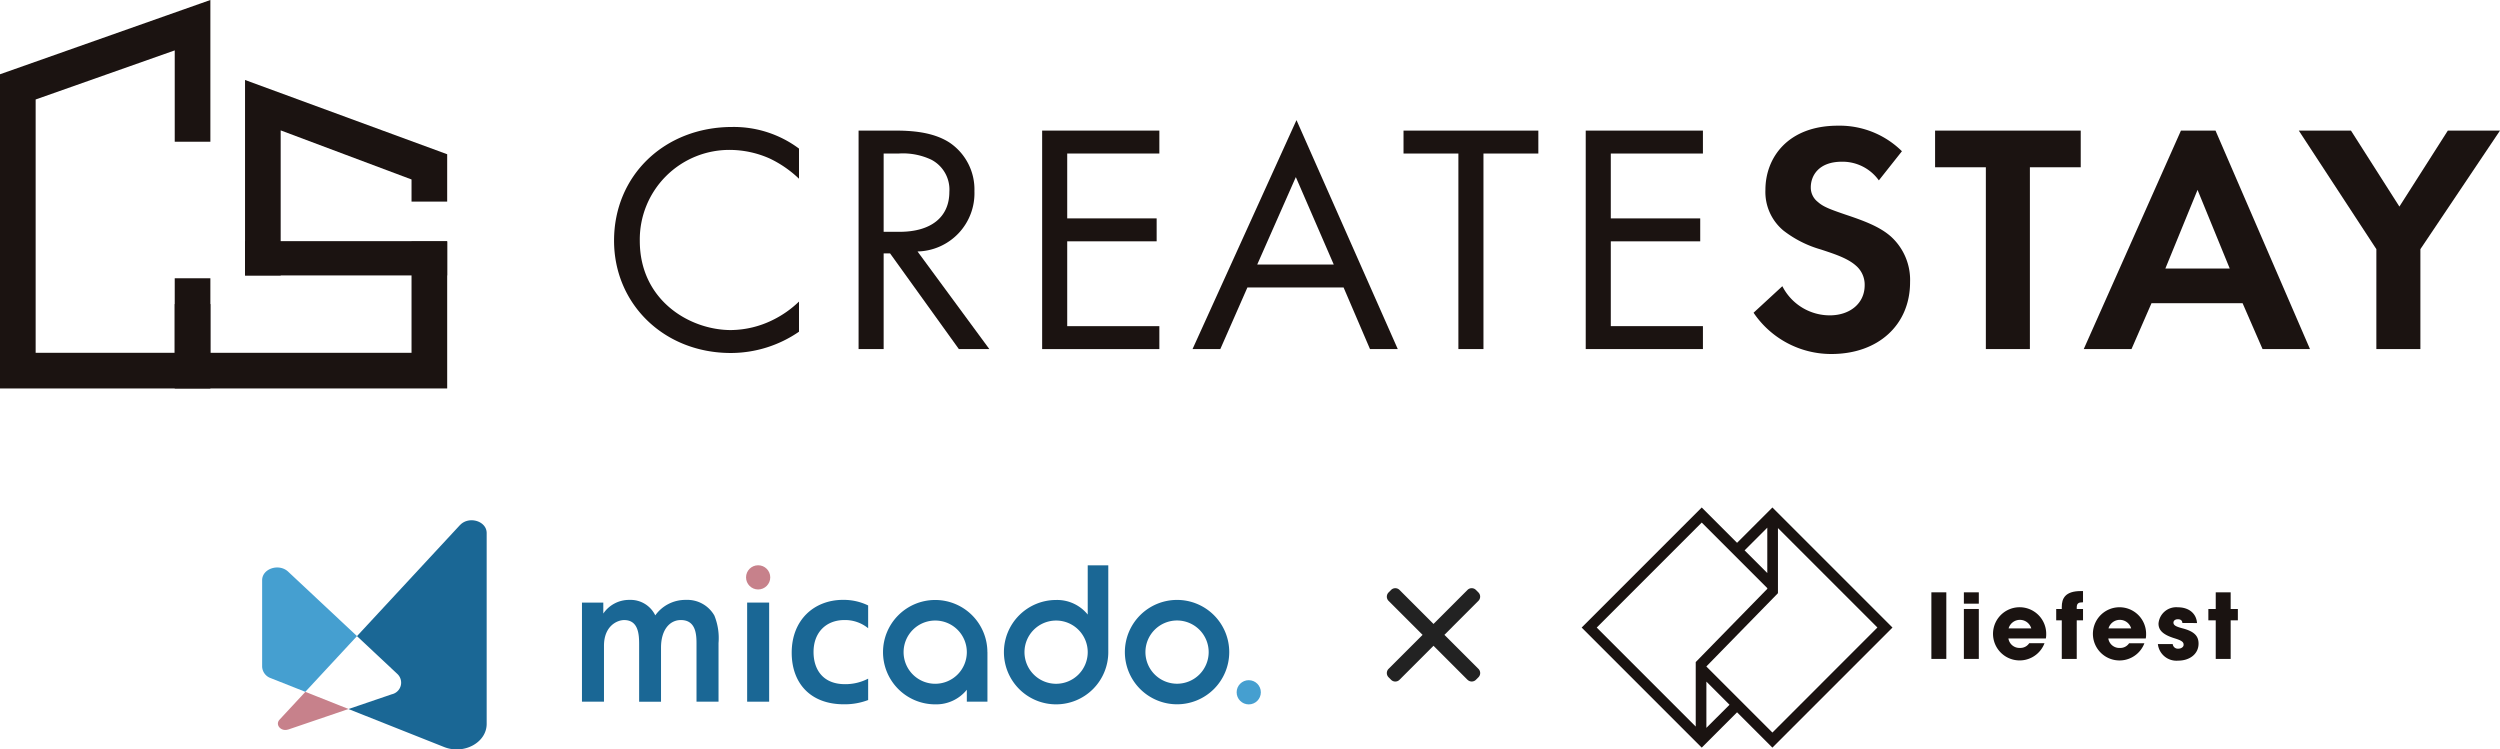 <svg xmlns="http://www.w3.org/2000/svg" xmlns:xlink="http://www.w3.org/1999/xlink" width="420.094" height="125.936" viewBox="0 0 420.094 125.936">
  <defs>
    <clipPath id="clip-path">
      <rect id="長方形_101" data-name="長方形 101" width="420.094" height="65.275" fill="none"/>
    </clipPath>
  </defs>
  <g id="グループ_1222" data-name="グループ 1222" transform="translate(-509.953 -321.032)">
    <g id="グループ_28" data-name="グループ 28" transform="translate(60.14 0.329)">
      <g id="_レイヤー_2-2" transform="translate(493.861 408.128)">
        <path id="パス_5" data-name="パス 5" d="M67.465,31.511v-9.6c0-1.626-.084-4.115-2.517-4.115-1.18,0-3.39.994-3.39,4.319v9.391h-3.7V14.856h3.586V16.7a5.239,5.239,0,0,1,4.422-2.294,4.6,4.6,0,0,1,4.31,2.6,6.214,6.214,0,0,1,5.146-2.6,5.232,5.232,0,0,1,4.784,2.629,10.074,10.074,0,0,1,.7,4.617v9.856h-3.7v-9.6c0-1.486,0-4.115-2.629-4.115-1.876,0-3.335,1.635-3.335,4.635V31.52h-3.7Z" transform="translate(-4.114 -1.026)" fill="#1a6795"/>
        <path id="パス_6" data-name="パス 6" d="M108.647,27.637a8.3,8.3,0,0,1-3.892.929c-3.753,0-5.285-2.517-5.285-5.406,0-3.279,2.1-5.369,5.2-5.369a6.131,6.131,0,0,1,3.976,1.375V15.338a9.444,9.444,0,0,0-4.226-.938c-4.812,0-8.62,3.335-8.62,8.871,0,5.174,3.186,8.676,8.759,8.676a11,11,0,0,0,4.087-.715v-3.6Z" transform="translate(-6.812 -1.025)" fill="#1a6795"/>
        <rect id="長方形_15" data-name="長方形 15" width="3.697" height="16.655" transform="translate(81.501 13.83)" fill="#1a6795"/>
        <circle id="楕円形_3" data-name="楕円形 3" cx="2.034" cy="2.034" r="2.034" transform="translate(81.315 7.56)" fill="#c7818b"/>
        <path id="パス_7" data-name="パス 7" d="M164.839,14.41a8.769,8.769,0,1,0,8.769,8.769,8.767,8.767,0,0,0-8.769-8.769Zm0,14.082a5.313,5.313,0,1,1,5.313-5.313A5.312,5.312,0,0,1,164.839,28.492Z" transform="translate(-11.098 -1.026)" fill="#1a6795"/>
        <path id="パス_8" data-name="パス 8" d="M129.857,23.189a8.769,8.769,0,1,0-8.769,8.769,6.6,6.6,0,0,0,5.313-2.452v2.006h3.465V23.189h0ZM121.089,28.5a5.313,5.313,0,1,1,5.313-5.313h0A5.312,5.312,0,0,1,121.089,28.5Z" transform="translate(-7.987 -1.026)" fill="#1a6795"/>
        <path id="パス_9" data-name="パス 9" d="M148.272,8.15v8.276a6.6,6.6,0,0,0-5.313-2.452,8.769,8.769,0,1,0,8.769,8.769h0V8.15h-3.465Zm0,14.593a5.313,5.313,0,1,1-5.313-5.313,5.312,5.312,0,0,1,5.313,5.313Z" transform="translate(-9.542 -0.58)" fill="#1a6795"/>
        <circle id="楕円形_4" data-name="楕円形 4" cx="2.034" cy="2.034" r="2.034" transform="translate(163.754 26.872)" fill="#459fd0"/>
        <path id="パス_10" data-name="パス 10" d="M4.578,37.375,14.721,33.92,7.467,31.04,3.129,35.712c-.8.864.26,2.062,1.458,1.653Z" transform="translate(-0.203 -2.208)" fill="#c7818b"/>
        <path id="パス_11" data-name="パス 11" d="M0,10.686V25.195a2.148,2.148,0,0,0,1.449,1.941l5.806,2.3,8.685-9.363L4.375,9.246C2.833,7.8,0,8.726,0,10.686Z" transform="translate(0 -0.608)" fill="#459fd0"/>
        <path id="パス_12" data-name="パス 12" d="M34.346.817,17.05,19.47l6.772,6.344a2,2,0,0,1-.929,3.428l-7.273,2.48L31.68,38.1c3.335,1.328,7.162-.743,7.162-3.883V2.146c0-2.034-3.01-2.917-4.487-1.328Z" transform="translate(-1.111 -0.001)" fill="#1a6795"/>
      </g>
      <g id="グループ_3" data-name="グループ 3" transform="translate(715.592 405.978)">
        <path id="パス_1" data-name="パス 1" d="M203.116,524.715l-20.177-20.177L177,510.475l-5.937-5.937-20.177,20.177,20.177,20.177L177,538.955l5.937,5.937Zm-20.177,17.643-11.094-11.093v-.019l12.026-12.307V508l16.71,16.71Zm-.859-34.427v7.623l-3.812-3.812Zm-11.016-.859,11.016,11.016v.121l-12.026,12.307v10.835L153.42,524.717Zm.782,34.5V533.8l3.888,3.888Z" transform="translate(-150.887 -504.538)" fill="#1a1311"/>
        <g id="グループ_1" data-name="グループ 1" transform="translate(58.765 14.047)">
          <path id="パス_2" data-name="パス 2" d="M745.4,659.972v-11.19h2.51v11.19Z" transform="translate(-745.4 -648.571)" fill="#1a1311"/>
          <path id="パス_3" data-name="パス 3" d="M800.627,650.688v-1.905h2.51v1.905Zm0,9.284V651.58h2.51v8.392Z" transform="translate(-795.166 -648.571)" fill="#1a1311"/>
          <path id="パス_4" data-name="パス 4" d="M853.619,679.416A1.878,1.878,0,0,0,855.584,681a1.765,1.765,0,0,0,1.527-.787h2.571a4.469,4.469,0,1,1,.287-1.466,3.2,3.2,0,0,1-.06.665Zm3.841-1.694a1.982,1.982,0,0,0-3.811,0Z" transform="translate(-840.674 -671.448)" fill="#1a1311"/>
          <path id="パス_5-2" data-name="パス 5" d="M958.518,658.042v-6.487h-.937v-1.905h.937V649.3c0-1.391.545-2.661,3.22-2.661h.348v1.892H962c-.65,0-.968.167-.968.862v.257h1.057v1.905h-1.057v6.485Z" transform="translate(-936.606 -646.64)" fill="#1a1311"/>
          <path id="パス_6-2" data-name="パス 6" d="M1023.422,679.416a1.878,1.878,0,0,0,1.966,1.588,1.763,1.763,0,0,0,1.527-.787h2.571a4.47,4.47,0,1,1,.287-1.466,3.2,3.2,0,0,1-.06.665Zm3.841-1.694a1.981,1.981,0,0,0-3.81,0Z" transform="translate(-993.691 -671.448)" fill="#1a1311"/>
          <path id="パス_7-2" data-name="パス 7" d="M1134.555,676.821c-.015-.484-.363-.635-.771-.635-.424,0-.726.242-.726.56,0,.453.408.68,1.572.983,2,.529,2.646,1.331,2.646,2.556,0,1.754-1.509,2.858-3.417,2.858a3.141,3.141,0,0,1-3.418-2.782h2.495a.866.866,0,0,0,.952.771c.438,0,.877-.257.877-.65,0-.469-.287-.71-1.542-1.1-2.117-.65-2.676-1.482-2.676-2.466a2.989,2.989,0,0,1,3.251-2.737c1.814,0,3.1,1,3.22,2.646Z" transform="translate(-1092.38 -671.453)" fill="#1a1311"/>
          <path id="パス_8-2" data-name="パス 8" d="M1217.5,659.972v-6.487h-1.24V651.58h1.24v-2.8h2.51v2.8h1.208v1.906h-1.208v6.487Z" transform="translate(-1169.717 -648.571)" fill="#1a1311"/>
        </g>
      </g>
      <path id="合体_1" data-name="合体 1" d="M13.661,15.5,7.949,9.783,2.237,15.5a1,1,0,0,1-1.415,0L.4,15.076a1,1,0,0,1,0-1.415L6.115,7.949.4,2.237A1,1,0,0,1,.4.824L.824.4A1,1,0,0,1,2.237.4L7.949,6.115,13.661.4a1,1,0,0,1,1.414,0l.42.42a1,1,0,0,1,0,1.414L9.783,7.949,15.5,13.661a1,1,0,0,1,0,1.415l-.419.419a1,1,0,0,1-1.415,0Z" transform="translate(682.746 419.434)" fill="#222"/>
    </g>
    <g id="グループ_26" data-name="グループ 26" transform="translate(509.953 321.032)">
      <rect id="長方形_100" data-name="長方形 100" width="33.969" height="5.76" transform="translate(41.174 40.522)" fill="#1b1311"/>
      <path id="パス_47" data-name="パス 47" d="M151.064,153.848v18.69h-33.8v-8.191h-5.99v14.181h45.782v-24.68Z" transform="translate(-81.911 -113.253)" fill="#1b1311"/>
      <path id="パス_48" data-name="パス 48" d="M156.043,50.931V83.786h5.99V59.4l21.988,8.25v3.72h5.99V63.41Z" transform="translate(-114.868 -37.492)" fill="#1b1311"/>
      <path id="パス_49" data-name="パス 49" d="M35.351,0,0,12.48v52.8H35.351V46.755h-5.99v12.53H5.99V16.717l23.371-8.25V23.819h5.99Z" transform="translate(0 0)" fill="#1b1311"/>
      <g id="グループ_27" data-name="グループ 27">
        <g id="グループ_26-2" data-name="グループ 26" clip-path="url(#clip-path)">
          <path id="パス_50" data-name="パス 50" d="M422.123,89.564a18.722,18.722,0,0,0-4.952-3.412,16.627,16.627,0,0,0-6.545-1.431,15.049,15.049,0,0,0-15.255,15.3c0,9.963,8.368,14.972,15.311,14.972a16.215,16.215,0,0,0,7.059-1.706,17.242,17.242,0,0,0,4.382-3.083v5.064a20.241,20.241,0,0,1-11.441,3.578c-11.27,0-19.637-8.257-19.637-18.88,0-10.954,8.481-19.1,19.865-19.1A18.313,18.313,0,0,1,422.123,84.5Z" transform="translate(-287.861 -59.53)" fill="#1b1311"/>
          <path id="パス_51" data-name="パス 51" d="M552.859,83.162c2.561,0,6.375.165,9.221,2.037a9.489,9.489,0,0,1,4.155,8.146,9.78,9.78,0,0,1-9.563,10.128l12.067,16.4h-5.122L552.062,103.8H550.98v16.073h-4.212V83.162Zm-1.879,17.009h2.675c5.237,0,8.368-2.422,8.368-6.716a5.664,5.664,0,0,0-3.017-5.394,11.14,11.14,0,0,0-5.464-1.046H550.98Z" transform="translate(-402.494 -61.218)" fill="#1b1311"/>
          <path id="パス_52" data-name="パス 52" d="M683.364,87.015H667.881v10.9h15.028v3.853H667.881v14.257h15.483v3.853H663.669V83.162h19.695Z" transform="translate(-488.549 -61.218)" fill="#1b1311"/>
          <path id="パス_53" data-name="パス 53" d="M784.815,104.614H768.65L764.1,114.962h-4.668L776.9,76.486l17.019,38.476h-4.667Zm-1.651-3.853-6.375-14.7-6.489,14.7Z" transform="translate(-559.041 -56.304)" fill="#1b1311"/>
          <path id="パス_54" data-name="パス 54" d="M907.232,87.015v32.862h-4.213V87.015H893.8V83.162h22.654v3.853Z" transform="translate(-657.955 -61.218)" fill="#1b1311"/>
          <path id="パス_55" data-name="パス 55" d="M1029.53,87.015h-15.481v10.9h15.026v3.853h-15.026v14.257h15.481v3.853h-19.694V83.162h19.694Z" transform="translate(-743.374 -61.218)" fill="#1b1311"/>
          <path id="パス_56" data-name="パス 56" d="M1137.751,89.224a7.511,7.511,0,0,0-6.2-3.137c-3.985,0-5.237,2.422-5.237,4.293a3.05,3.05,0,0,0,1.2,2.477c.911.826,2.163,1.266,4.554,2.092,2.959.991,5.748,1.982,7.683,3.688a9.831,9.831,0,0,1,3.245,7.706c0,7.156-5.351,12.055-13.207,12.055a15.733,15.733,0,0,1-13.091-6.935l4.837-4.459a8.941,8.941,0,0,0,7.97,4.9c3.357,0,5.863-1.981,5.863-5.064a4.2,4.2,0,0,0-1.481-3.3c-1.423-1.266-3.7-1.982-5.862-2.7a18.5,18.5,0,0,1-6.319-3.193,8.431,8.431,0,0,1-3.017-6.825c0-5.395,3.757-10.789,12.183-10.789a14.881,14.881,0,0,1,10.757,4.294Z" transform="translate(-822.033 -58.913)" fill="#1b1311"/>
          <path id="パス_57" data-name="パス 57" d="M1248.232,89.327v30.549h-7.4V89.327H1232.3V83.162h24.476v6.165Z" transform="translate(-907.134 -61.219)" fill="#1b1311"/>
          <path id="パス_58" data-name="パス 58" d="M1353.677,112.17h-15.31l-3.359,7.706h-8.026l16.335-36.714h5.807L1365,119.876h-7.969Zm-2.163-5.834-5.408-13.211-5.407,13.211Z" transform="translate(-976.836 -61.218)" fill="#1b1311"/>
          <path id="パス_59" data-name="パス 59" d="M1476.969,103.088l-13.036-19.926h8.767l8.139,12.77,8.14-12.77h8.764l-13.376,19.926v16.789h-7.4Z" transform="translate(-1077.65 -61.219)" fill="#1b1311"/>
        </g>
      </g>
    </g>
  </g>
</svg>
